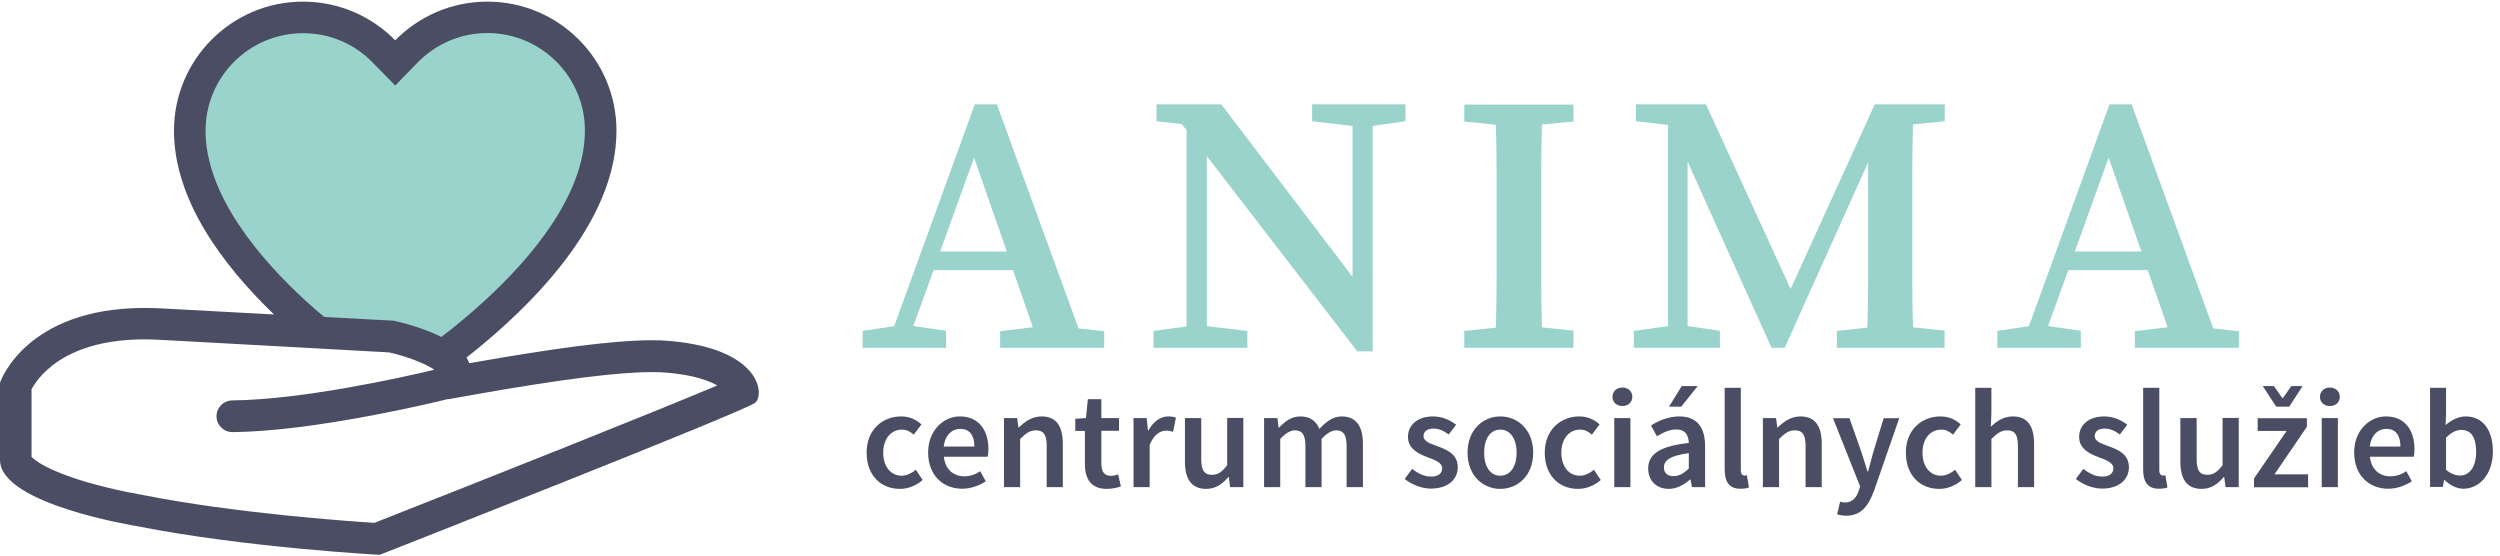 <?xml version="1.0" encoding="utf-8"?>
<!-- Generator: Adobe Illustrator 20.1.0, SVG Export Plug-In . SVG Version: 6.00 Build 0)  -->
<!DOCTYPE svg PUBLIC "-//W3C//DTD SVG 1.1//EN" "http://www.w3.org/Graphics/SVG/1.1/DTD/svg11.dtd">
<svg version="1.1" id="Layer_1" xmlns="http://www.w3.org/2000/svg" xmlns:xlink="http://www.w3.org/1999/xlink" x="0px" y="0px"
	 viewBox="-49 209.3 1687 375.3" style="enable-background:new -49 209.3 1687 375.3;" xml:space="preserve">
<style type="text/css">
	.st0{fill:#4B4D64;}
	.st1{fill:#99D3CB;}
</style>
<path class="st0" d="M401.9,439.3c-3.3-0.3-7-0.4-11.1-0.4c-26.2,0-67.1,5.6-123.1,15.5c-0.5-1.3-1.1-2.6-1.9-3.8
	C309.5,416.2,367,359.2,367,297.5c0-48.1-39-87.1-87.1-87.1c-24.4,0-46.4,10-62.2,26.1c-15.8-16.1-37.9-26.1-62.2-26.1
	c-48.1,0-87.1,39-87.1,87.1c0,46.6,32.7,90.5,67.5,124c-25.6-1.4-53.2-2.9-76-4.1c-3.9-0.2-7.7-0.3-11.3-0.3
	c-80.8,0-97.6,50.4-97.6,50.4v52.2c0,30,92.4,44.6,92.7,44.7c73.3,14.5,163.5,19.3,163.5,19.3s247-97,253.5-102.7
	C467.1,475.3,464.2,444.3,401.9,439.3z M203.7,562.1c-19.1-1.2-94.2-6.5-155.9-18.7l-0.4-0.1l-0.4-0.1c-0.2,0-18-2.9-37.2-8.5
	c-27.1-7.9-35.4-14.9-37.5-17.1v-45.7c1.6-2.9,5.1-8.3,11.3-13.7c6.3-5.6,14-10,23-13.3c12-4.4,26.1-6.6,42-6.6
	c3.3,0,6.7,0.1,10.1,0.3c56.2,3.1,141.9,7.7,154.9,8.5c2.7,0.6,9.1,2.2,16.2,4.8c6.9,2.6,11.5,5,14.3,6.9
	c-22.2,5.3-89.1,20.2-136.5,20.7l0,0c-5.8,0.1-10.5,4.8-10.5,10.7c0,5.9,4.8,10.7,10.7,10.7c0,0,0.1,0,0.1,0v0
	c25.3-0.3,58-4.3,97.4-11.9c22.9-4.4,41.1-8.7,48.3-10.5l0,0.2l17.8-3.2c58.6-10.3,96.6-15.1,119.4-15.1c3.5,0,6.6,0.1,9.3,0.3
	c19,1.5,29.5,5.6,34.9,8.7C394.4,486.6,280.2,532,203.7,562.1z"/>
<path class="st1" d="M157.4,412.4c-30.9-28.3-67.7-71.3-67.7-114.9c0-36.3,29.5-65.8,65.8-65.8c17.8,0,34.5,7,47,19.8l15.2,15.5
	l15.2-15.6c12.5-12.7,29.2-19.8,47-19.8c36.3,0,65.8,29.5,65.8,65.8c0,43.5-36.5,86.2-67.2,114.4c-10.1,9.3-20.3,17.7-29.7,24.9
	c-14.8-7.5-32.3-11-32.3-11s-19.6-1.1-46.7-2.5C165.7,419.8,161.6,416.2,157.4,412.4z"/>
<g>
	<path class="st1" d="M696.1,432.8V444h-70.2v-11.2l22.1-2.7l-13.4-38.5H581l-13.7,37.7l22.1,3.2V444h-56.3v-11.4l21.3-3.2
		l54.4-149.7h14.9l55.1,151.2L696.1,432.8z M630.4,379l-22.1-63.3L585.4,379H630.4z"/>
	<path class="st1" d="M899.4,291.1l-22.1,3.2v152.1h-10.4L765.4,314.7v114.7l27.3,3.2V444h-63.3v-11.4l22.3-3V297.1l-3.2-4l-17.1-2
		v-11.4h43.7l88.6,116.4V294.3l-27.3-3.2v-11.4h63V291.1z"/>
	<path class="st1" d="M991.5,293.3c-0.3,10.4-0.5,20.9-0.5,31.4c0,10.5,0,21.1,0,31.9v10.4c0,10.6,0,21.1,0,31.6
		c0,10.5,0.2,21.1,0.5,31.6l21.3,2.2V444h-73.7v-11.4l21.3-2.2c0.3-10.4,0.5-20.9,0.5-31.4c0-10.5,0-21.1,0-31.9v-10.4
		c0-10.6,0-21.1,0-31.6c0-10.5-0.2-21.1-0.5-31.6l-21.3-2.2v-11.4h73.7v11.4L991.5,293.3z"/>
	<path class="st1" d="M1241.9,293.3c-0.3,10.4-0.5,20.9-0.5,31.4c0,10.5,0,21.1,0,31.9v10.4c0,10.6,0,21.1,0,31.6
		c0,10.5,0.2,21.1,0.5,31.6l21.3,2.2V444h-72.7v-11.4l20.6-2.2c0.3-10.4,0.5-20.9,0.5-31.4c0-10.5,0-21.1,0-31.9v-48.2L1155.3,444
		h-8.9l-56.6-125.6v110.9l21.8,3.2V444h-58.1v-11.4l23.1-3.2V293.6l-21.6-2.5v-11.4h47.2l57.1,124.6l56.8-124.6h47.2v11.4
		L1241.9,293.3z"/>
	<path class="st1" d="M1461.8,432.8V444h-70.2v-11.2l22.1-2.7l-13.4-38.5h-53.6l-13.7,37.7l22.1,3.2V444h-56.3v-11.4l21.3-3.2
		l54.4-149.7h14.9l55.1,151.2L1461.8,432.8z M1396,379l-22.1-63.3l-22.8,63.3H1396z"/>
</g>
<g>
	<path class="st0" d="M559.1,490.3c6,0,10.5,2.4,13.7,5.4l-5.2,6.9c-2.5-2.2-4.9-3.4-7.9-3.4c-7.5,0-12.7,6.2-12.7,15.6
		c0,9.3,5.1,15.5,12.4,15.5c3.8,0,7-1.9,9.6-4l4.6,6.9c-4.4,3.9-10,6-15.3,6c-12.7,0-22.5-8.9-22.5-24.4
		C535.7,499.2,546.6,490.3,559.1,490.3z"/>
	<path class="st0" d="M598.7,490.3c12.6,0,19.3,9.1,19.3,22.1c0,2.1-0.2,4-0.5,5.1h-29.6c0.9,8.4,6.3,13.2,13.8,13.2
		c4,0,7.4-1.2,10.8-3.4l3.7,6.8c-4.5,2.9-10.1,5-15.9,5c-12.9,0-23-9-23-24.4C577.3,499.6,587.8,490.3,598.7,490.3z M608.5,510.6
		c0-7.4-3.1-11.9-9.5-11.9c-5.5,0-10.2,4.1-11.2,11.9H608.5z"/>
	<path class="st0" d="M628.4,491.4h9l0.8,6.3h0.4c4.2-4.1,8.9-7.4,15.3-7.4c10,0,14.3,6.7,14.3,18.5V538h-10.9v-27.8
		c0-7.7-2.2-10.5-7.3-10.5c-4.1,0-6.7,2-10.6,5.8V538h-10.9V491.4z"/>
	<path class="st0" d="M683.2,500.1h-6.6v-8.2l7.2-0.5l1.3-12.7h9.1v12.7h11.9v8.6h-11.9v22.2c0,5.5,2.1,8.2,6.5,8.2
		c1.6,0,3.5-0.5,4.8-1l1.9,8.1c-2.6,0.9-5.8,1.7-9.5,1.7c-10.8,0-14.8-6.8-14.8-16.9V500.1z"/>
	<path class="st0" d="M715.8,491.4h9l0.8,8.3h0.4c3.3-6.1,8.3-9.4,13.2-9.4c2.4,0,3.9,0.3,5.3,0.9l-1.9,9.5
		c-1.6-0.5-2.8-0.8-4.8-0.8c-3.7,0-8.2,2.6-11,9.6V538h-10.9V491.4z"/>
	<path class="st0" d="M750.7,491.4h10.9v27.8c0,7.7,2.2,10.5,7.2,10.5c4.1,0,6.8-1.9,10.3-6.5v-31.9h10.9V538h-8.9l-0.9-6.8h-0.3
		c-4.1,4.8-8.6,8-15,8c-10,0-14.3-6.7-14.3-18.5V491.4z"/>
	<path class="st0" d="M804,491.4h9l0.8,6.4h0.4c3.9-4.2,8.4-7.5,14.2-7.5c6.8,0,10.7,3.1,12.9,8.4c4.5-4.7,9.1-8.4,15-8.4
		c9.9,0,14.4,6.7,14.4,18.5V538h-11v-27.8c0-7.7-2.3-10.5-7.1-10.5c-2.9,0-6.2,1.9-9.8,5.8V538h-10.9v-27.8c0-7.7-2.3-10.5-7.2-10.5
		c-2.8,0-6.2,1.9-9.8,5.8V538H804V491.4z"/>
	<path class="st0" d="M903.9,525.7c4.2,3.2,8.2,5.2,12.9,5.2c5,0,7.4-2.4,7.4-5.6c0-3.9-5-5.6-10-7.5c-6.2-2.3-13.1-5.8-13.1-13.6
		c0-8.2,6.5-13.9,17-13.9c6.5,0,11.7,2.7,15.5,5.6l-5,6.6c-3.2-2.4-6.5-4-10.2-4c-4.7,0-6.8,2.2-6.8,5.1c0,3.6,4.7,5.1,9.7,6.9
		c6.4,2.4,13.4,5.4,13.4,14.1c0,8-6.4,14.4-18.1,14.4c-6.4,0-13.1-2.8-17.7-6.5L903.9,525.7z"/>
	<path class="st0" d="M963.4,490.3c11.7,0,22.2,8.9,22.2,24.5c0,15.5-10.5,24.4-22.2,24.4c-11.6,0-22.1-8.9-22.1-24.4
		C941.3,499.2,951.8,490.3,963.4,490.3z M963.4,530.3c6.8,0,11-6.2,11-15.5c0-9.4-4.2-15.6-11-15.6s-10.9,6.2-10.9,15.6
		C952.5,524.1,956.6,530.3,963.4,530.3z"/>
	<path class="st0" d="M1016.7,490.3c6,0,10.5,2.4,13.7,5.4l-5.2,6.9c-2.5-2.2-4.9-3.4-7.9-3.4c-7.5,0-12.7,6.2-12.7,15.6
		c0,9.3,5.1,15.5,12.4,15.5c3.8,0,7-1.9,9.6-4l4.6,6.9c-4.4,3.9-10,6-15.3,6c-12.7,0-22.5-8.9-22.5-24.4
		C993.4,499.2,1004.3,490.3,1016.7,490.3z"/>
	<path class="st0" d="M1039.1,477.1c0-3.7,2.8-6.3,6.7-6.3c3.9,0,6.7,2.6,6.7,6.3c0,3.6-2.8,6.2-6.7,6.2
		C1041.9,483.3,1039.1,480.7,1039.1,477.1z M1040.3,491.4h10.9V538h-10.9V491.4z"/>
	<path class="st0" d="M1090.6,508.2c-0.1-4.9-2.2-9.1-8.4-9.1c-4.6,0-9,2.1-13.1,4.6l-4-7.3c5.1-3.2,11.7-6.1,19.1-6.1
		c11.7,0,17.4,7.1,17.4,20.1V538h-8.9l-0.9-5.1h-0.3c-4.2,3.5-8.9,6.3-14.4,6.3c-8.2,0-13.9-5.5-13.9-13.7
		C1063.2,515.5,1071.5,510.3,1090.6,508.2z M1080.4,530.6c3.8,0,6.7-1.9,10.2-5.1v-10.4c-12.6,1.6-16.8,4.9-16.8,9.6
		C1073.8,528.8,1076.5,530.6,1080.4,530.6z M1085.5,483.7h-8.2l8.5-13.9h10.8L1085.5,483.7z"/>
	<path class="st0" d="M1114.8,471h10.9v55.6c0,2.7,1.2,3.6,2.4,3.6c0.5,0,0.9,0,1.7-0.2l1.4,8.2c-1.3,0.6-3.2,0.9-5.8,0.9
		c-7.8,0-10.6-5-10.6-13.1V471z"/>
	<path class="st0" d="M1140.5,491.4h9l0.8,6.3h0.4c4.2-4.1,8.9-7.4,15.3-7.4c10,0,14.3,6.7,14.3,18.5V538h-10.9v-27.8
		c0-7.7-2.2-10.5-7.3-10.5c-4.1,0-6.7,2-10.6,5.8V538h-10.9V491.4z"/>
	<path class="st0" d="M1196,548.4c4.9,0,7.8-3.3,9.3-8l0.9-2.9l-18.3-46h11.1l8.1,22.9c1.3,4.1,2.7,8.7,4.1,13.1h0.4
		c1.1-4.3,2.4-8.9,3.5-13.1l7-22.9h10.5l-16.9,48.7c-3.9,10.5-8.7,17.1-18.9,17.1c-2.6,0-4.4-0.4-6.1-0.9l2-8.5
		C1193.5,548,1194.9,548.4,1196,548.4z"/>
	<path class="st0" d="M1260.4,490.3c6,0,10.5,2.4,13.7,5.4l-5.2,6.9c-2.5-2.2-4.9-3.4-7.9-3.4c-7.5,0-12.7,6.2-12.7,15.6
		c0,9.3,5.1,15.5,12.4,15.5c3.8,0,7-1.9,9.6-4l4.6,6.9c-4.4,3.9-10,6-15.3,6c-12.7,0-22.5-8.9-22.5-24.4
		C1237,499.2,1247.9,490.3,1260.4,490.3z"/>
	<path class="st0" d="M1283.9,471h10.9v17.3l-0.4,9c3.9-3.7,8.5-7,14.9-7c10,0,14.3,6.7,14.3,18.5V538h-10.9v-27.8
		c0-7.7-2.2-10.5-7.3-10.5c-4.1,0-6.7,2-10.6,5.8V538h-10.9V471z"/>
	<path class="st0" d="M1356.8,525.7c4.2,3.2,8.2,5.2,12.9,5.2c5,0,7.4-2.4,7.4-5.6c0-3.9-5-5.6-10-7.5c-6.2-2.3-13.1-5.8-13.1-13.6
		c0-8.2,6.5-13.9,17-13.9c6.5,0,11.7,2.7,15.5,5.6l-5,6.6c-3.2-2.4-6.5-4-10.2-4c-4.7,0-6.8,2.2-6.8,5.1c0,3.6,4.7,5.1,9.7,6.9
		c6.4,2.4,13.4,5.4,13.4,14.1c0,8-6.4,14.4-18.1,14.4c-6.4,0-13.1-2.8-17.7-6.5L1356.8,525.7z"/>
	<path class="st0" d="M1397.2,471h10.9v55.6c0,2.7,1.2,3.6,2.4,3.6c0.5,0,0.9,0,1.7-0.2l1.4,8.2c-1.3,0.6-3.2,0.9-5.8,0.9
		c-7.8,0-10.6-5-10.6-13.1V471z"/>
	<path class="st0" d="M1422.4,491.4h10.9v27.8c0,7.7,2.2,10.5,7.2,10.5c4.1,0,6.8-1.9,10.3-6.5v-31.9h10.9V538h-8.9l-0.9-6.8h-0.3
		c-4.1,4.8-8.6,8-15,8c-10,0-14.3-6.7-14.3-18.5V491.4z"/>
	<path class="st0" d="M1472,532.2l22-32.1h-19.5v-8.6h33.2v5.8l-21.9,32.1h22.7v8.7H1472V532.2z M1477.9,469.8h7.5l5.7,8.1h0.4
		l5.7-8.1h7.6l-9,13.9h-8.8L1477.9,469.8z"/>
	<path class="st0" d="M1516.5,477.1c0-3.7,2.8-6.3,6.7-6.3c3.9,0,6.7,2.6,6.7,6.3c0,3.6-2.8,6.2-6.7,6.2
		C1519.3,483.3,1516.5,480.7,1516.5,477.1z M1517.7,491.4h10.9V538h-10.9V491.4z"/>
	<path class="st0" d="M1561,490.3c12.6,0,19.3,9.1,19.3,22.1c0,2.1-0.2,4-0.5,5.1h-29.6c0.9,8.4,6.3,13.2,13.8,13.2
		c4,0,7.4-1.2,10.8-3.4l3.7,6.8c-4.5,2.9-10.1,5-15.9,5c-12.9,0-23-9-23-24.4C1539.5,499.6,1550.1,490.3,1561,490.3z M1570.8,510.6
		c0-7.4-3.1-11.9-9.5-11.9c-5.5,0-10.2,4.1-11.2,11.9H1570.8z"/>
	<path class="st0" d="M1590.7,471h10.9v17.3l-0.3,7.8c3.9-3.4,8.7-5.8,13.5-5.8c11.7,0,18.4,9.3,18.4,23.6c0,16-9.6,25.2-19.9,25.2
		c-4.3,0-8.8-2.1-12.7-5.9h-0.3l-0.9,4.7h-8.6V471z M1611,530.2c6.2,0,10.9-5.5,10.9-16c0-9.3-3-14.8-10.1-14.8
		c-3.4,0-6.6,1.7-10.2,5.2v21.7C1604.9,529.1,1608.3,530.2,1611,530.2z"/>
</g>
</svg>
